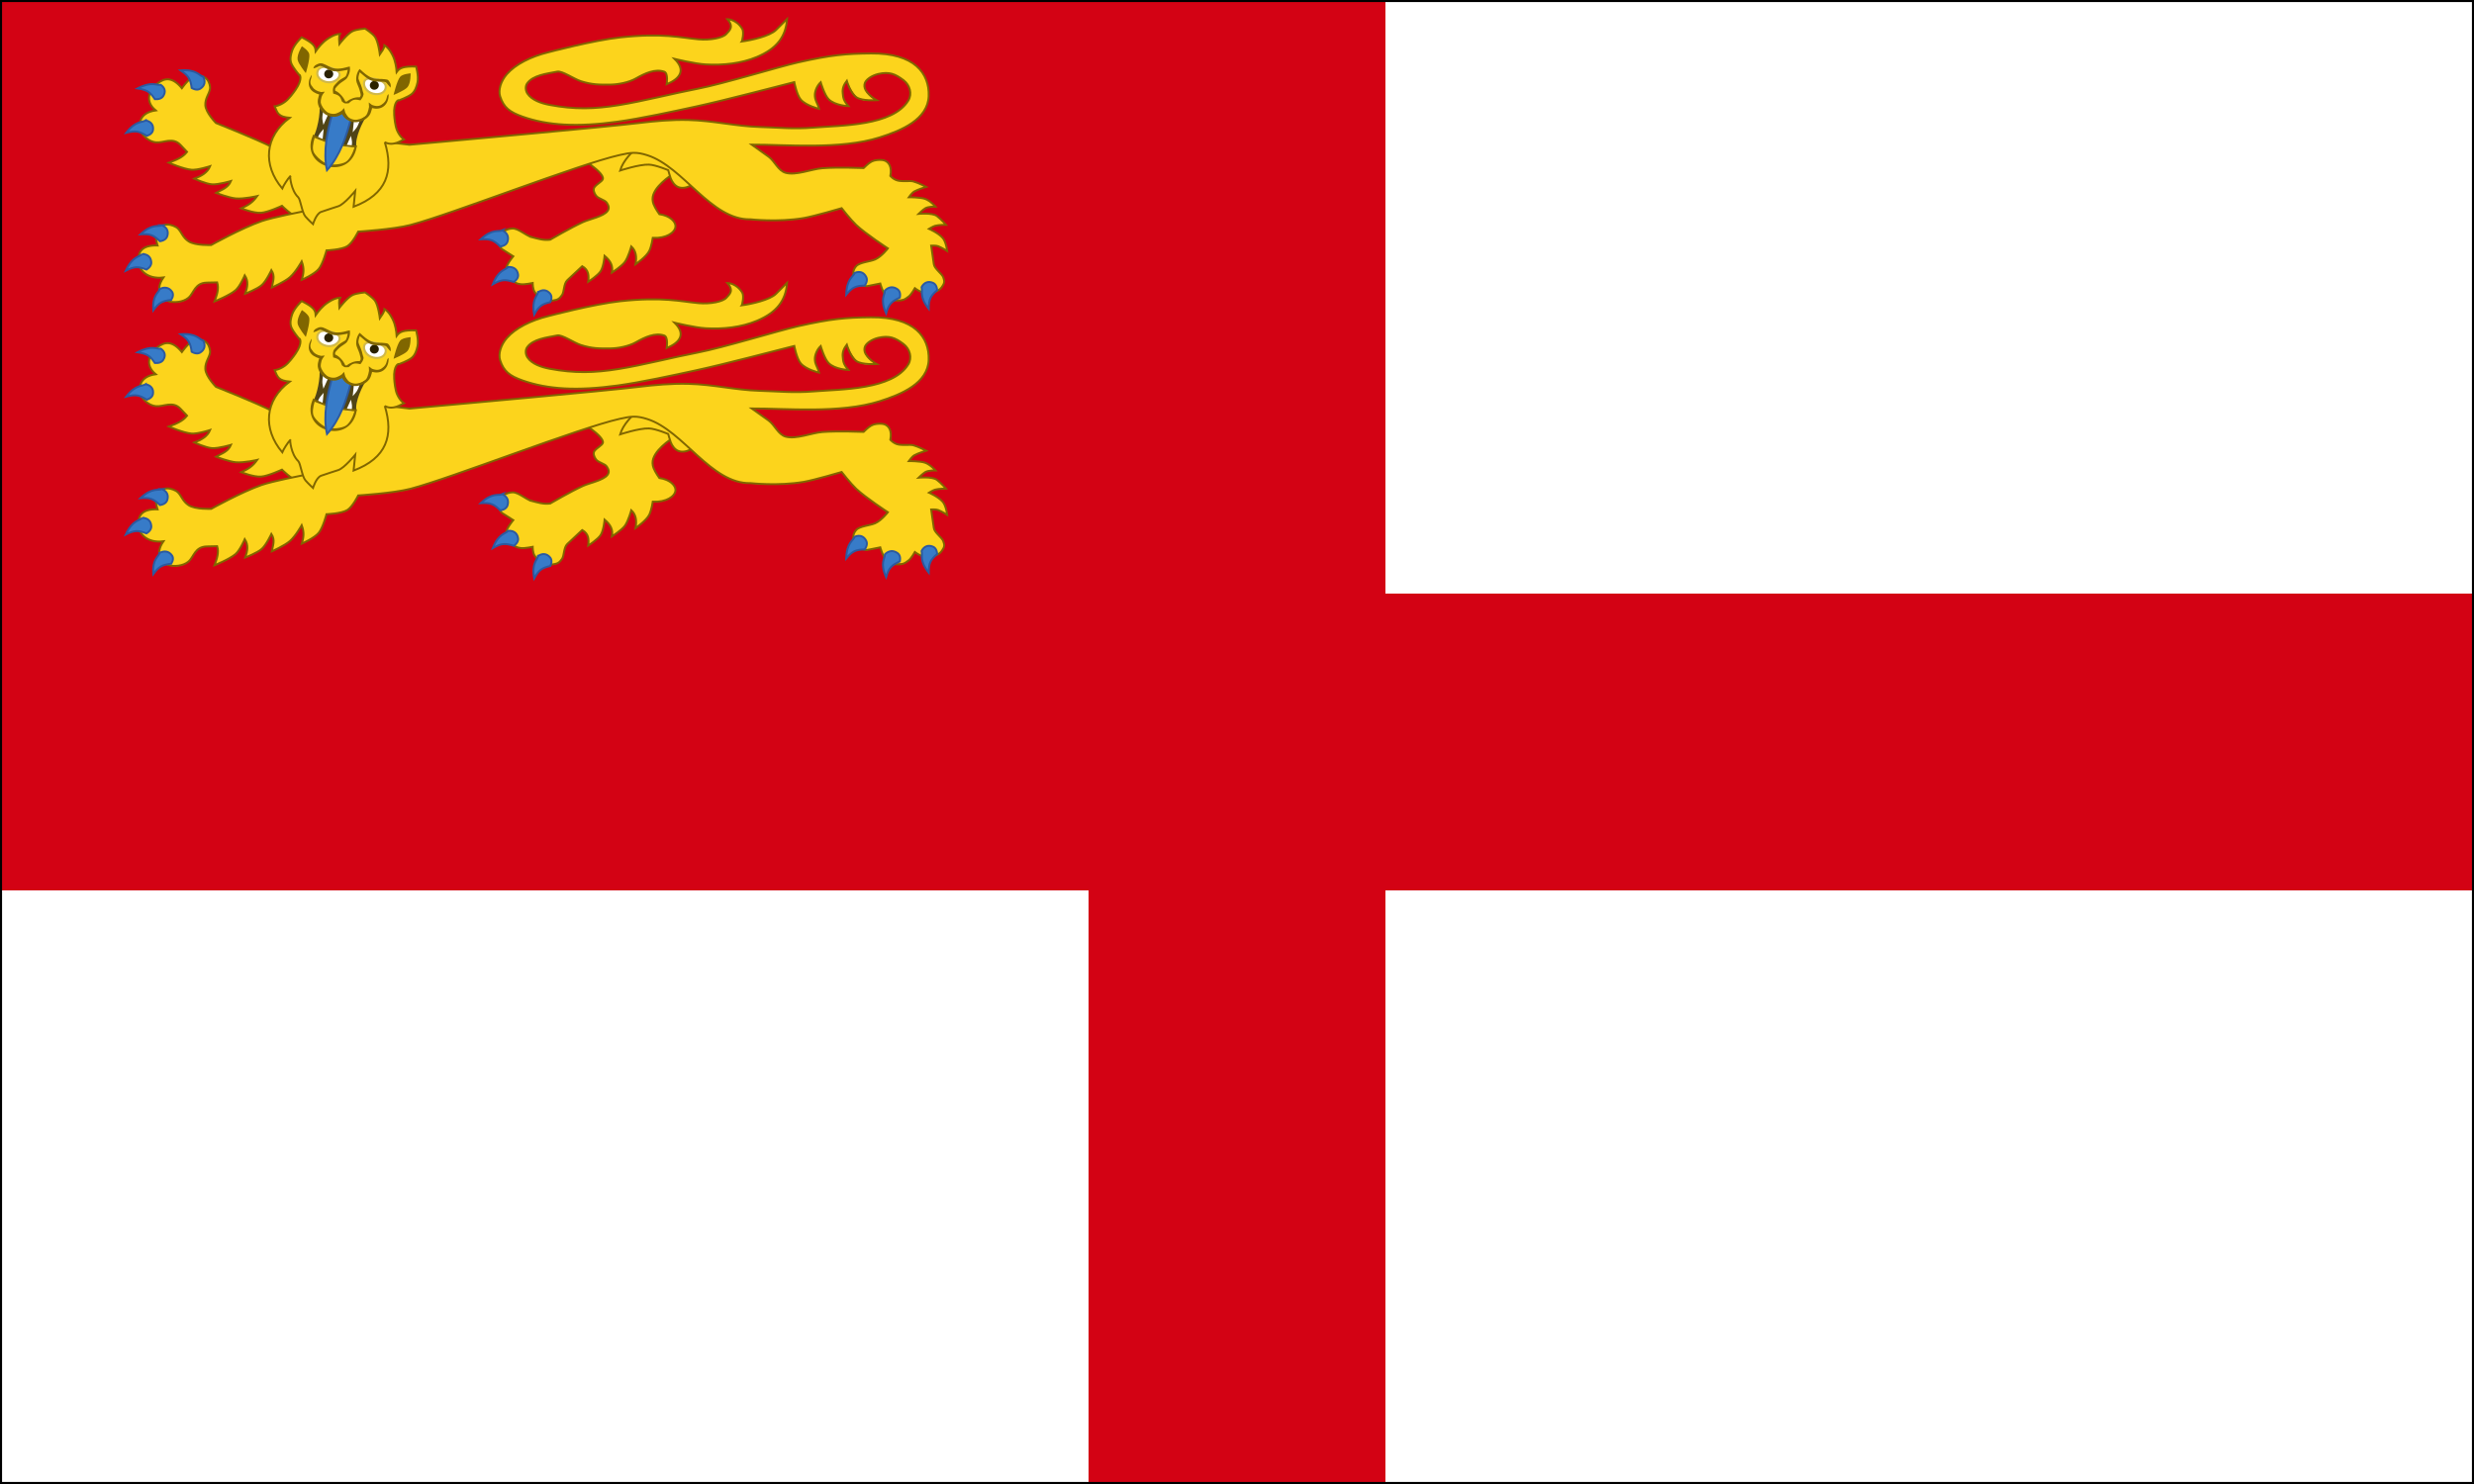 <?xml version="1.0" encoding="UTF-8"?>
<!-- Created with Inkscape (http://www.inkscape.org/) -->
<svg width="600" height="360" version="1.1" viewBox="0 0 600 360" xmlns="http://www.w3.org/2000/svg" xmlns:xlink="http://www.w3.org/1999/xlink">
 <path d="m0 0h600v360h-600z" fill="#fff"/>
 <path d="m0 0v216h264v144h72v-144h264v-72h-264v-144z" fill="#d30214"/>
 <rect width="600" height="360" fill="none" stroke="#000"/>
 <g id="g2" transform="translate(32,83)">
  <path d="m45.07-30.81s-3.205 0.895-4.712 0.529c-1.632-0.4-3.973-2.797-3.973-2.797s-3.359 1.576-5.083 1.697c-1.803 0.128-4.798-1.075-4.798-1.075 1.548-0.7 2.686-1.288 3.883-2.982 0 0-3.173 0.736-5.153 0.576-1.724-0.138-4.834-1.348-4.834-1.348 1.338-0.766 2.913-1.172 3.634-2.882 0 0-3.048 0.906-4.584 0.808-1.531-0.097-4.303-1.373-4.303-1.373 1.637-0.626 3.144-1.392 3.826-3.034 0 0-3.067 0.995-4.533 0.866-2.021-0.177-5.493-1.705-5.493-1.705 1.703-0.629 3.394-1.275 4.421-2.624l-1.568-1.668c-1.891-2.015-4.12-0.472-5.963-0.648-1.808-0.173-3.237-1.65-3.621-2.598-0.672-1.674-0.565-4.557 3.554-5.145-2.853-2.373-1.438-5.072 0.4-6.521 1.767-1.39 3.608-1.679 5.94 1.145 0 0 1.397-1.983 2.329-2.484 1.292-0.698 2.989-0.697 3.861 0.432 0.361 0.464 0.764 1.534 0.62 2.284-0.227 1.186-1.195 2.232-1.128 3.85 0.076 1.834 2.582 4.349 2.582 4.349s9.379 3.718 13.85 5.949c2.38 1.186 6.878 3.939 6.878 3.939l0.155-0.159 7.537-2.167 4.424 12.27z" fill="#fcd41c" fill-rule="evenodd" stroke="#806600" stroke-miterlimit="8" stroke-width=".473"/>
  <path d="m17.27-64.39c0.639 1.165 0.376 2.214-0.664 2.885-0.518 0.334-1.228 0.353-2.122-0.152-0.291-2.156-0.7-2.918-2.678-4.269 3.848-0.282 4.459 1.254 5.464 1.534z" fill="#377bc8" fill-rule="evenodd" stroke="#2c5aa0" stroke-miterlimit="8" stroke-width=".473"/>
  <path d="m6.998-62.42c1.063 0.749 1.25 1.761 0.569 2.757-0.34 0.496-0.981 0.797-2.009 0.723-1.148-1.745-1.834-2.238-4.2-2.608 3.416-1.79 4.603-0.709 5.64-0.872z" fill="#377bc8" fill-rule="evenodd" stroke="#2c5aa0" stroke-miterlimit="8" stroke-width=".473"/>
  <path d="m3.351-53.79c1.301 0.275 1.926 1.133 1.756 2.315-0.082 0.587-0.53 1.115-1.497 1.446-1.827-1.157-2.673-1.345-4.987-0.764 2.294-2.974 3.861-2.442 4.728-2.997z" fill="#377bc8" fill-rule="evenodd" stroke="#2c5aa0" stroke-miterlimit="8" stroke-width=".473"/>
  <path d="m96.89-25.5c-1.398-0.363-3.137-2.105-4.61-2.062-1.551 0.046-2.626 0.917-3.378 2.071-0.359 0.55 0.274 2.564 0.866 2.939l2.716 1.73s-1.627 1.916-1.726 2.974c-0.086 0.92 0.404 1.645 1.095 2.353 0.902 0.924 1.128 1.283 2.532 1.45 0.837 0.099 2.807-0.304 2.807-0.304s-9e-3 1.506 0.497 2.189c0.916 1.238 2.447 2.311 4.159 2.094 1.338-0.17 1.769-0.378 2.453-1.369 0.543-0.786 0.381-2.758 1.275-3.594l3.628-3.395c1.626 0.909 1.619 2.321 1.453 3.779 0 0 2.347-1.525 3.029-2.594 0.71-1.114 0.94-3.709 0.94-3.709 1.54 1.292 2.07 2.466 1.786 4.064 0 0 2.387-1.535 3.142-2.597 0.85-1.195 1.543-3.75 1.543-3.75 1.13 1.022 1.4 2.508 1.024 4.342 0 0 2.665-1.836 3.352-3.28 0.545-1.142 0.839-3.125 0.839-3.125 3.298 0.156 5.39-1.293 5.502-2.744 0.083-1.126-1.256-2.626-3.919-3.007 0 0-1.016-1.404-1.411-2.45-0.273-0.719-0.313-1.544-0.056-2.27 0.511-1.453 1.756-2.695 3.036-3.763 1.755-1.467 5.611-3.35 5.611-3.35l-1.278-5.552-13.34-1.672-14.6 3.878c2.705 1.135 8.8 5.094 8.352 6.659-0.169 0.585-1.431 1.166-2.02 1.958-0.435 0.584-0.069 1.491 0.386 2.073 0.638 0.813 2.119 0.968 2.612 1.736 0.444 0.691 0.655 1.311 0.162 1.983-0.975 1.327-4.344 1.955-5.966 2.696-2.958 1.351-7.952 4.262-7.952 4.262-1.568 0.237-3.091-0.26-4.555-0.638z" fill="#fcd41c" fill-rule="evenodd" stroke="#806600" stroke-miterlimit="8" stroke-width=".473"/>
  <path d="m89.79-27.1c1.227 0.534 1.679 1.535 1.287 2.716-0.194 0.586-0.732 1.04-1.747 1.192-1.575-1.543-2.37-1.899-4.754-1.752 2.819-2.605 4.258-1.756 5.214-2.156z" fill="#377bc8" fill-rule="evenodd" stroke="#2c5aa0" stroke-miterlimit="8" stroke-width=".473"/>
  <path d="m91.26-18.24c1.349-0.073 2.207 0.607 2.385 1.818 0.09 0.601-0.195 1.238-1.042 1.82-2.12-0.659-2.998-0.62-5.089 0.564 1.376-3.533 3.058-3.427 3.746-4.198z" fill="#377bc8" fill-rule="evenodd" stroke="#2c5aa0" stroke-miterlimit="8" stroke-width=".473"/>
  <path d="m98.49-12.12c1.08-0.738 2.144-0.593 2.916 0.34 0.386 0.464 0.48 1.144 0.077 2.062-2.098 0.505-2.804 0.979-3.925 3.027-0.689-3.68 0.761-4.429 0.931-5.43z" fill="#377bc8" fill-rule="evenodd" stroke="#2c5aa0" stroke-miterlimit="8" stroke-width=".473"/>
  <path d="m137.6-43.9s-0.133 4.643-2.075 5.878c-0.837 0.532-2.018 0.772-2.954 0.434-0.905-0.327-1.554-1.258-1.904-2.141-0.227-0.566-0.607-1.99-0.607-1.99s-3.043-1.284-4.664-1.347c-2.385-0.093-7.002 1.441-7.002 1.441 0.737-2.449 2.823-4.486 5.025-6.496l7.757-0.73z" fill="#fcd41c" fill-rule="evenodd" stroke="#806600" stroke-miterlimit="8" stroke-width=".473"/>
  <path d="m147.9-72.92c2.232-0.293 6.804-1.291 8.311-2.798 0.702-0.703 2.671-2.666 2.671-2.666-0.32 4.333-2.524 7.19-7.297 9.203-3.813 1.607-8.24 2.062-12.44 1.826-2.643-0.149-7.559-1.352-7.559-1.352 2.747 2.738 1.435 4.749-1.9 6.166 0 0 0.434-2.695-0.587-3.047-2.204-0.761-4.638 0.356-6.922 1.654-1.69 0.958-4.271 1.448-6.017 1.471-2.909 0.038-4.52 0.043-7.265-0.814-1.654-0.518-4.552-2.571-5.752-2.332-2.591 0.517-5.873 0.851-7.303 2.854-0.497 0.695-0.408 1.764 0.061 2.472 1.053 1.589 3.346 2.377 5.371 2.76 6.011 1.139 10.89 1.016 16.77 0.063 6.062-0.982 13.12-2.829 19.17-3.987 5.998-1.147 19.79-5.369 24.33-6.39 8.032-1.812 11.64-2.122 17.69-2.179 10.58-0.098 14.17 4.845 13.99 10.34-0.192 5.641-6.503 8.345-11.92 10.05-9.523 3.006-22.74 1.735-31.02 1.742 0 0 2.827 2.014 4.107 2.934 1.502 1.079 2.296 3.392 4.133 3.917 2.52 0.72 6.305-0.916 8.944-1.115 3.692-0.278 9.984-0.035 9.984-0.035 0.939-0.899 1.548-1.522 2.539-1.808 0.71-0.205 1.839-0.242 2.419-0.06 1.147 0.362 1.942 1.542 1.52 3.782 0 0 0.812 0.969 2.022 1.168 1.281 0.211 2.763-0.037 3.493 0.151 1.206 0.31 3.173 1.33 3.173 1.33s-2.042 0.631-2.886 1.117c-0.576 0.333-1.331 1.407-1.331 1.407s2.816-0.023 4.005 0.417c1.272 0.47 2.471 1.856 2.471 1.856s-1.698-0.067-2.494 0.409c-0.609 0.363-1.599 1.348-1.599 1.348s3.288-0.318 4.434 0.533c1.013 0.754 2.194 2.119 2.194 2.119s-1.78 0.009-2.618 0.245c-0.543 0.154-1.496 0.745-1.496 0.745s2.306 1.01 3.336 2.219c0.823 0.967 1.077 3.166 1.077 3.166s-1.363-0.868-2.197-1.179c-0.521-0.194-1.689-0.133-1.689-0.133l0.648 4.515c0.158 1.109 1.932 2.273 2.263 3.127 0.418 1.076 0.331 1.487-0.349 2.454-0.87 1.24-2.726 1.533-4.341 1.326-0.893-0.115-2.166-1.088-2.166-1.088s-0.87 1.523-1.472 1.998c-1.005 0.795-1.451 0.709-2.788 0.695-1.028-0.011-1.946-0.162-2.673-0.809-0.838-0.745-1.461-3.019-1.461-3.019l-3.142 0.632c-0.683 0.138-2.782-0.748-3.029-1.333-0.515-1.224-0.593-2.473 0.323-3.498 0.873-0.973 3.346-1.082 4.594-1.636 1.599-0.71 3.102-2.691 3.102-2.691s-5.361-3.504-7.697-5.705c-1.286-1.212-3.516-4.064-3.516-4.064s-6.679 1.972-9.206 2.4c-6.228 1.056-12.91 0.306-12.91 0.306-9.558 0.227-16.24-12.76-25.01-15.55-2.676-0.853-3.922-0.68-6.683-0.06-10.02 2.249-40.88 14.41-50.8 16.99-4.072 1.064-12.64 1.609-12.64 1.609s-1.338 2.738-2.647 3.542c-1.422 0.874-5.045 1.015-5.045 1.015s-0.847 3.258-1.879 4.512c-1.077 1.311-4.095 2.627-4.095 2.627 0.413-1.487 0.654-2.623-0.029-4.473 0 0-1.452 2.618-2.896 3.875-1.257 1.094-4.357 2.484-4.357 2.484 0.218-1.382 0.903-2.706-0.105-4.243 0 0-1.224 2.638-2.321 3.629-1.094 0.989-4.024 2.105-4.024 2.105 0.536-1.501 0.867-2.999-0.11-4.464 0 0-1.16 2.703-2.235 3.629-1.485 1.275-5.099 2.719-5.099 2.719 0.577-1.55 1.132-3.099 0.638-4.624l-2.481 0.054c-2.994 0.066-3.124 2.53-4.488 3.68-1.343 1.132-3.564 1.209-4.642 0.892-1.894-0.56-3.621-2.646-1.413-5.824-3.938 0.504-6.052-1.851-6.097-3.994-0.043-2.056 0.681-3.888 4.667-3.763 0 0-0.558-1.768-0.379-2.71 0.247-1.31 1.365-2.468 2.922-2.379 0.638 0.037 1.833 0.414 2.389 0.969 0.879 0.877 1.148 2.178 2.597 3.119 1.64 1.065 5.477 0.885 5.477 0.885s7.361-4.099 12.24-5.801c2.595-0.904 9.997-2.353 9.997-2.353l-0.205-17.76c4.472 0.162 2.553 0.245 6.327 0.046 5.422-0.286 19.73 1.516 19.73 1.516l10.13-0.916s37.27-3.366 45.3-4.336c4.047-0.488 8.141-0.866 12.22-0.756 6.148 0.166 11.45 1.522 17.23 1.689 4.856 0.141 8.183 0.545 13.02 0.158 6.913-0.551 19.3-0.39 23.08-6.569 0.983-1.604 0.403-3.754-1.15-4.937-2.049-1.557-3.493-2.128-6.158-1.513-1.407 0.325-3.18 1.333-3.327 2.525-0.079 0.646 0.06 1.449 0.683 2.194 1.073 1.284 2.255 1.65 2.255 1.65s-2.994 0.464-4.386-0.483c-1.466-0.996-2.84-4.24-2.84-4.24-0.656 0.852-1.132 1.779-0.987 2.965 0.125 1.023 0.037 1.667 1.359 3.192 0 0-3.183-0.123-4.744-1.649-1.046-1.025-1.961-4.16-1.961-4.16-0.881 0.818-1.4 2.12-1.414 3.071-0.023 1.375 0.657 1.961 1.027 3.395 0 0-3.152-0.75-4.43-2.243-0.992-1.159-1.58-4.253-1.58-4.253-3.583 0.889-16.5 4.326-23.95 5.942-5.256 1.139-13.27 2.888-18.95 3.664-9.753 1.331-16.89 0.93-22.96-1.211-3.159-1.114-4.597-2.224-5.47-4.905-0.496-1.52 0.125-3.706 1.635-5.433 2.108-2.406 5.822-4.259 10-5.289 0 0 11.06-2.936 17.53-3.629 10.37-1.109 14.63 0.09 18.98 0.476 2.83 0.251 5.851-0.342 6.715-1.313 0.726-0.816 1.944-1.707 0.228-3.594 0 0 2.114-0.011 3.573 2.275 0.597 0.934-0.055 3.141-0.055 3.141z" fill="#fcd41c" fill-rule="evenodd" stroke-width=".217"/>
  <path d="m147.9-72.93c2.232-0.292 6.804-1.29 8.311-2.795 0.702-0.703 2.671-2.663 2.671-2.663-0.32 4.329-2.524 7.181-7.297 9.193-3.813 1.606-8.24 2.06-12.44 1.824-2.643-0.149-7.559-1.351-7.559-1.351 2.747 2.735 1.435 4.745-1.9 6.16 0 0 0.434-2.692-0.587-3.044-2.204-0.76-4.638 0.356-6.922 1.653-1.69 0.957-4.271 1.446-6.017 1.47-2.909 0.038-4.52 0.043-7.265-0.813-1.654-0.517-4.552-2.569-5.752-2.33-2.591 0.516-5.873 0.85-7.303 2.851-0.497 0.694-0.408 1.763 0.061 2.47 1.053 1.587 3.346 2.375 5.371 2.757 6.011 1.139 10.89 1.015 16.77 0.062 6.062-0.981 13.12-2.826 19.17-3.984 5.998-1.146 19.79-5.366 24.33-6.387 8.032-1.811 11.64-2.12 17.69-2.177 10.58-0.099 14.17 4.838 13.99 10.33-0.193 5.635-6.503 8.336-11.92 10.04-9.523 3.003-22.74 1.734-31.02 1.741 0 0 2.827 2.012 4.107 2.931 1.502 1.078 2.296 3.389 4.133 3.91 2.52 0.719 6.305-0.915 8.944-1.114 3.692-0.279 9.984-0.035 9.984-0.035 0.939-0.898 1.548-1.521 2.539-1.806 0.71-0.205 1.839-0.242 2.419-0.06 1.147 0.361 1.942 1.54 1.519 3.779 0 0 0.812 0.968 2.022 1.167 1.281 0.211 2.763-0.037 3.493 0.151 1.205 0.309 3.173 1.328 3.173 1.328s-2.042 0.631-2.886 1.116c-0.576 0.333-1.331 1.406-1.331 1.406s2.816-0.023 4.005 0.416c1.272 0.469 2.471 1.854 2.471 1.854s-1.698-0.067-2.494 0.408c-0.609 0.363-1.599 1.347-1.599 1.347s3.288-0.317 4.434 0.532c1.013 0.753 2.194 2.117 2.194 2.117s-1.78 0.009-2.618 0.245c-0.543 0.153-1.496 0.745-1.496 0.745s2.306 1.008 3.336 2.217c0.823 0.966 1.077 3.163 1.077 3.163s-1.363-0.867-2.197-1.178c-0.521-0.194-1.689-0.133-1.689-0.133l0.648 4.509c0.158 1.108 1.932 2.271 2.263 3.124 0.418 1.075 0.331 1.485-0.349 2.452-0.87 1.239-2.726 1.531-4.341 1.325-0.893-0.115-2.166-1.087-2.166-1.087s-0.87 1.522-1.472 1.996c-1.005 0.795-1.494 1.02-2.834 1.005-1.028-0.01-1.901-0.473-2.628-1.119-0.838-0.744-1.461-3.016-1.461-3.016l-3.142 0.632c-0.683 0.138-2.782-0.748-3.029-1.331-0.515-1.223-0.593-2.471 0.323-3.494 0.873-0.972 3.346-1.081 4.594-1.635 1.599-0.709 3.102-2.689 3.102-2.689s-5.361-3.498-7.697-5.699c-1.286-1.211-3.516-4.061-3.516-4.061s-6.679 1.97-9.206 2.398c-6.228 1.055-12.91 0.306-12.91 0.306-9.558 0.226-16.24-12.75-25.01-15.54-2.676-0.852-3.922-0.679-6.683-0.06-10.02 2.247-40.88 14.39-50.8 16.98-4.072 1.063-12.64 1.607-12.64 1.607s-1.338 2.736-2.647 3.539c-1.422 0.873-5.045 1.014-5.045 1.014s-0.847 3.254-1.879 4.505c-1.077 1.309-4.095 2.625-4.095 2.625 0.413-1.486 0.655-2.62-0.029-4.467 0 0-1.452 2.615-2.896 3.869-1.257 1.093-4.357 2.481-4.357 2.481 0.218-1.381 0.903-2.703-0.105-4.237 0 0-1.224 2.636-2.322 3.622-1.094 0.988-4.024 2.103-4.024 2.103 0.536-1.5 0.867-2.996-0.11-4.461 0 0-1.16 2.7-2.235 3.622-1.485 1.274-5.099 2.716-5.099 2.716 0.577-1.548 1.132-3.096 0.638-4.617l-2.481 0.054c-2.994 0.066-3.124 2.527-4.488 3.677-1.343 1.131-3.564 1.208-4.642 0.892-1.894-0.56-3.621-2.644-1.413-5.817-3.938 0.504-6.052-1.849-6.097-3.987-0.042-2.054 0.681-3.885 4.667-3.76 0 0-0.558-1.766-0.379-2.707 0.247-1.309 1.365-2.466 2.922-2.377 0.638 0.037 1.833 0.414 2.389 0.968 0.879 0.876 1.148 2.176 2.597 3.116 1.641 1.064 5.477 0.884 5.477 0.884s7.361-4.096 12.24-5.795c2.595-0.903 9.997-2.351 9.997-2.351l-0.205-17.74c4.472 0.162 2.553 0.245 6.327 0.046 5.422-0.286 19.73 1.514 19.73 1.514l10.13-0.916s37.27-3.363 45.3-4.333c4.047-0.487 8.141-0.865 12.22-0.755 6.148 0.166 11.45 1.521 17.23 1.687 4.856 0.141 8.183 0.544 13.02 0.158 6.913-0.551 19.3-0.391 23.08-6.563 0.983-1.602 0.403-3.75-1.15-4.934-2.049-1.556-3.493-2.125-6.158-1.511-1.407 0.325-3.18 1.332-3.327 2.523-0.079 0.645 0.054 1.211 0.677 1.955 1.073 1.282 2.261 1.884 2.261 1.884s-3.487 0.238-4.878-0.708c-1.464-0.995-2.347-4.006-2.347-4.006-0.656 0.851-1.132 1.777-0.988 2.962 0.125 1.022 0.037 1.665 1.359 3.188 0 0-3.183-0.123-4.744-1.647-1.046-1.024-1.961-4.157-1.961-4.157-0.881 0.817-1.4 2.118-1.415 3.068-0.024 1.373 0.657 1.959 1.027 3.392 0 0-3.152-0.749-4.43-2.241-0.992-1.158-1.58-4.246-1.58-4.246-3.583 0.888-16.5 4.326-23.95 5.939-5.256 1.138-13.27 2.886-18.95 3.661-9.753 1.331-16.89 0.93-22.96-1.209-3.159-1.113-4.597-2.222-5.47-4.899-0.496-1.519 0.125-3.702 1.635-5.427 2.108-2.404 5.822-4.256 10-5.286 0 0 11.06-2.933 17.53-3.626 10.37-1.108 14.63 0.09 18.98 0.475 2.83 0.251 5.851-0.342 6.715-1.311 0.726-0.815 1.944-1.705 0.228-3.59 0 0 2.114-0.012 3.573 2.272 0.597 0.933-0.055 3.138-0.055 3.138z" fill="none" fill-rule="evenodd" stroke="#806600" stroke-miterlimit="8" stroke-width=".473"/>
  <path d="m175.3-16.8c1.212-0.506 2.22-0.127 2.775 0.984 0.277 0.552 0.224 1.259-0.364 2.095-2.155 0.048-2.947 0.37-4.478 2.186 0.112-3.859 1.687-4.294 2.066-5.264z" fill="#377bc8" fill-rule="evenodd" stroke="#2c5aa0" stroke-miterlimit="8" stroke-width=".473"/>
  <path d="m182.6-12.51c0.939-0.959 2.067-1.052 3.077-0.309 0.503 0.369 0.758 1.013 0.557 1.997-2.04 0.956-2.658 1.573-3.336 3.821-1.558-3.446-0.242-4.496-0.298-5.507z" fill="#377bc8" fill-rule="evenodd" stroke="#2c5aa0" stroke-miterlimit="8" stroke-width=".473"/>
  <path d="m191.5-13.34c0.611-1.157 1.623-1.523 2.746-1.054 0.559 0.233 0.963 0.792 1.036 1.792-1.621 1.422-2.026 2.171-2.056 4.509-2.338-2.941-1.406-4.278-1.726-5.245z" fill="#377bc8" fill-rule="evenodd" stroke="#2c5aa0" stroke-miterlimit="8" stroke-width=".473"/>
  <path d="m6.742-12.89c1.192-0.605 2.265-0.357 2.956 0.622 0.342 0.488 0.363 1.155-0.15 2-2.208 0.277-2.986 0.663-4.36 2.529-0.298-3.626 1.271-4.201 1.556-5.149z" fill="#377bc8" fill-rule="evenodd" stroke="#2c5aa0" stroke-miterlimit="8" stroke-width=".473"/>
  <path d="m61.32-48.52c2.011 1.154 4.164-0.498 4.609-0.674 0 0-0.965-0.623-1.637-2.168-0.453-1.039-0.638-2.893-0.694-3.763-0.209-3.231 1.098-3.772 1.145-3.528 0 0 2.173-0.799 3.066-1.51 0.847-0.674 1.224-1.811 1.443-2.855 0.324-1.566-0.344-3.833-0.344-3.833-3.178-0.087-3.979 0.349-4.706 1.325 0 0-0.096-1.587-0.563-3.026-0.234-0.716-0.763-1.779-1.298-2.461-0.548-0.701-1.1-1.013-1.1-1.013-0.004 0.827-0.748 1.602-1.124 2.189 0 0-0.38-3.151-1.21-4.261-0.642-0.856-2.385-1.97-2.371-1.967 0.013 0.003-1.956 0.167-2.953 0.605-1.294 0.566-3.255 3.118-3.255 3.118-0.021-0.689-0.267-1.718 0.158-2.436 0 0-0.639 7e-3 -1.479 0.352-0.816 0.336-1.822 1.005-2.396 1.516-1.15 1.024-2.056 2.355-2.056 2.355-0.074-1.247-0.523-1.953-3.397-3.398 0 0-1.753 1.647-2.279 3.161-0.352 1.01-0.613 2.177-0.228 3.166 0.409 1.045 1.88 2.776 1.88 2.776 0.167-0.188 1.023 0.905-0.832 3.608-0.499 0.728-1.618 2.248-2.549 2.933-1.382 1.02-2.541 1.1-2.541 1.1 0.741 1.784 0.949 2.517 3.651 2.787-6.061 4.502-6.629 11.42-1.803 17.15 0.296-0.715 1.317-2.347 1.929-2.98-0.067-0.048 0.143 3.392 1.929 5.095 0.581 0.553 0.917 3.712 1.757 4.685 0.768 0.886 1.838 1.845 1.838 1.845s0.77-2.536 1.962-2.963c1.199-0.43 3.443-1.128 4.183-1.379 1.487-0.506 4.095-3.712 4.095-3.712l-0.396 3.838c8.028-3.046 9.772-8.477 7.563-15.68z" fill="#fcd41c" fill-rule="evenodd" stroke-width=".217"/>
  <path d="m45.44-57.76c0.394 2.255-0.629 6.774-1.478 8.025l5.292 1.911 5.194 0.434c-0.461-2.068 1.539-6.196 2.549-7.606l-3.81 0.192-1.732-1.616-3.1 0.769z" fill="#504416" fill-rule="evenodd" stroke-width=".217"/>
  <path d="m44.63-48.31c0.683-2.446 1.257-2.642 1.87-3.411l-0.361 3.5z" fill="#fff" fill-rule="evenodd" stroke-width=".217"/>
  <path d="m53.02-46.19c0.641-2.456 0.239-2.895 0.091-3.854l-1.456 3.227z" fill="#fff" fill-rule="evenodd" stroke-width=".217"/>
  <path d="m44.25-49.68c-2.693 6.771 8.284 9.833 9.743 2.427-2.933-0.116-6.009-0.548-9.743-2.427z" fill="#fcd41c" fill-rule="evenodd" stroke-width=".217"/>
  <path d="m43.96-50.37-0.213 0.538c-0.722 1.815-0.523 3.465 0.228 4.718 0.751 1.253 2.028 2.091 3.44 2.465 1.41 0.374 2.961 0.281 4.289-0.44 1.328-0.723 2.379-2.094 2.768-4.07l0.118-0.561-0.595-0.017c-2.898-0.113-5.879-0.534-9.537-2.376zm0.353 0.809c3.223 1.505 7.064 2.181 9.657 2.331-0.405 1.375-1.24 3.027-2.17 3.533-1.057 0.575-3.122 0.779-4.3 0.467-1.179-0.313-2.724-1.697-3.32-2.691-0.525-0.878-0.258-2.315 0.13-3.641z" fill="#806600" fill-rule="evenodd" stroke-width=".217"/>
  <path d="m48.66-55.71c-1.276 4.44-2.366 9.452-1.359 14.01 3.183-3.511 4.755-8.35 5.886-12.83 0.003-0.179-0.903-0.549-1.021-0.687-0.287-0.341-0.78-1.149-0.78-1.149s-0.897 0.589-1.407 0.723z" fill="#377bc8" fill-rule="evenodd" stroke="#2c5aa0" stroke-miterlimit="8" stroke-width=".473"/>
  <path d="m46.53-56.55c-0.641 2.456-0.239 2.895-0.093 3.854l1.456-3.227z" fill="#fff" fill-rule="evenodd" stroke-width=".217"/>
  <path d="m55.41-54.31c-0.681 2.446-1.257 2.641-1.87 3.411l0.361-3.5z" fill="#fff" fill-rule="evenodd" stroke-width=".217"/>
  <path d="m50.34-64.63c-0.277 1.031-1.767 1.847-3.319 1.459-1.55-0.387-2.302-1.466-2.025-2.495 0.279-1.031 1.407-1.346 2.959-0.959 1.552 0.387 2.664 0.964 2.385 1.995z" fill="#fff" fill-rule="evenodd" stroke-width=".217"/>
  <path d="m48.78-64.79c-0.155 0.573-0.752 0.919-1.334 0.774-0.582-0.145-0.929-0.726-0.773-1.299 0.155-0.573 0.752-0.919 1.334-0.774 0.582 0.145 0.929 0.727 0.773 1.299z" fill="#2b2200" fill-rule="evenodd" stroke-width=".217"/>
  <path d="m48.03-66.85c-0.806-0.201-1.545-0.218-2.125-0.037-0.578 0.18-0.995 0.597-1.153 1.189-0.161 0.591-0.015 1.201 0.375 1.701 0.387 0.501 1.012 0.909 1.833 1.113 1.674 0.417 3.289-0.442 3.618-1.658 0.163-0.608-0.11-1.135-0.598-1.496-0.486-0.359-1.157-0.616-1.949-0.813zm-0.132 0.492c0.762 0.189 1.384 0.452 1.771 0.737 0.386 0.285 0.523 0.534 0.409 0.956-0.23 0.845-1.554 1.647-2.986 1.291-0.729-0.182-1.25-0.519-1.554-0.913-0.306-0.394-0.407-0.847-0.287-1.286 0.118-0.439 0.385-0.706 0.829-0.844 0.442-0.137 1.074-0.126 1.818 0.06z" fill="#d1b948" fill-rule="evenodd" stroke-width=".217"/>
  <path d="m56.31-63.14c-0.278 1.031 0.61 2.438 2.163 2.826 1.551 0.387 2.755-0.205 3.033-1.235 0.278-1.031-0.548-1.833-2.1-2.22-1.553-0.387-2.816-0.401-3.095 0.63z" fill="#fff" fill-rule="evenodd" stroke-width=".217"/>
  <path d="m57.73-62.56c-0.155 0.573 0.193 1.155 0.774 1.299 0.582 0.145 1.179-0.201 1.334-0.774 0.155-0.573-0.192-1.154-0.774-1.299-0.581-0.145-1.179 0.201-1.334 0.774z" fill="#2b2200" fill-rule="evenodd" stroke-width=".217"/>
  <path d="m59.47-64c0.807 0.201 1.461 0.531 1.876 0.96 0.415 0.428 0.568 0.987 0.408 1.578-0.16 0.591-0.595 1.056-1.188 1.312-0.593 0.257-1.346 0.321-2.167 0.116-1.674-0.417-2.651-1.922-2.323-3.139 0.164-0.608 0.67-0.941 1.279-1.028 0.607-0.086 1.323 0.002 2.114 0.199zm-0.133 0.492c-0.76-0.19-1.436-0.251-1.92-0.183-0.482 0.069-0.727 0.222-0.841 0.644-0.228 0.844 0.525 2.165 1.956 2.522 0.731 0.182 1.355 0.13 1.821-0.071 0.467-0.201 0.783-0.551 0.902-0.99 0.118-0.439 0.02-0.797-0.297-1.124-0.318-0.327-0.875-0.612-1.62-0.798z" fill="#d1b948" fill-rule="evenodd" stroke-width=".217"/>
  <path d="m43.55-64.36-0.299 1.973 0.48 0.722c-1.394-0.569 1.786 0.958 2.449 1.278l-0.838 2.215 1.335 2.434 2.359 0.731 2.202-0.924 1.51 1.919 2.067 0.393 2.617-1.639 1.027-1.79 1.653-0.147 1.399-0.707 0.471-1.742c-1.297 0.961-2.579 1.904-5.261 0.896-0.051 1.384-0.38 2.253-0.859 2.758-0.57 0.602-1.358 0.685-2.142 0.507-0.979-0.223-1.832-1.277-2.227-1.838-0.952 0.593-1.768 1.048-2.369 0.874-1.251-0.361-1.961-1.067-2.182-1.9-0.231-0.88 0.088-1.903 0.9-2.808-4.955-1.131-3.21-2.471-4.293-3.207z" fill="#fcd41c" fill-rule="evenodd" stroke-width=".217"/>
  <path d="m43.61-64.85c-0.827 1.146-0.938 2.35-0.429 3.264 0.425 0.763 1.263 1.229 2.235 1.514-0.052 0.154-0.067 0.179-0.132 0.403-0.137 0.487-0.279 1.056-0.211 1.599 0.143 1.115 0.794 1.993 1.626 2.656 0.727 0.578 1.695 0.802 2.589 0.732 0.55-0.043 1.034-0.264 1.419-0.472 0.138-0.074 0.155-0.092 0.267-0.162 0.225 0.43 0.562 0.951 1.181 1.349 0.745 0.478 1.696 0.733 2.621 0.566 1.064-0.19 2.079-0.653 2.767-1.562 0.334-0.443 0.498-1.006 0.624-1.496 0.046-0.175 0.036-0.182 0.065-0.321 1.042 0.273 2.023 0.154 2.752-0.369 0.87-0.622 1.325-1.726 1.269-3.021-0.751 0.4-0.054 1.487-1.698 2.547-0.534 0.382-1.317 0.485-2.339 0.069l-0.783-0.599 0.069 1.075s-0.062 0.366-0.173 0.805c-0.113 0.438-0.311 0.953-0.452 1.137-0.498 0.659-1.374 1.007-2.264 1.166-0.597 0.107-1.334-0.077-1.876-0.424-0.517-0.332-1.001-1.275-1.027-1.369l-0.272-1.035-0.524 0.598c-0.13 0.147-0.496 0.309-0.811 0.479-0.317 0.17-0.69 0.315-1 0.339-0.647 0.051-1.395-0.137-1.862-0.507-0.698-0.555-1.354-1.496-1.458-2.305-0.028-0.227 0.058-0.769 0.183-1.204 0.122-0.437 0.374-0.788 0.374-0.788l0.429-0.569-0.885 0.079c-1.025-0.183-1.754-0.66-2.068-1.222-1.122-1.16-0.147-2.055-0.208-2.95z" fill="#806600" fill-rule="evenodd" stroke-width=".217"/>
  <path d="m52.84-66.86-0.571 0.108s-1.976 0.681-3.533 0.287c-0.633-0.16-1.492-0.775-2.372-1.08-0.441-0.153-0.902-0.14-1.379 0.106-0.479 0.247-0.807 0.328-1 1.036 0.593-0.111 0.973-0.333 1.455-0.561 0.116-0.06 0.295-0.066 0.609 0.043 0.625 0.217 1.504 0.871 2.461 1.114 1.375 0.346 3.131-0.162 3.828-0.256-0.072 0.283-0.189 1.114-0.483 1.556-0.15 0.224-1.28 0.683-1.793 1.186-0.258 0.251-0.51 0.507-0.722 0.745-0.212 0.238-0.39 0.428-0.492 0.725-0.208 0.597-0.076 1.221-0.076 1.221l0.032 0.335 0.327 0.092c1.211 0.35 1.429 0.775 1.745 1.685l0.051 0.143 0.11 0.082c0.13 0.107 0.225 0.192 0.339 0.259 0.114 0.066 0.263 0.119 0.396 0.131 0.266 0.023 0.313-0.031 0.559-0.024l0.208 0.008 0.161-0.145c0.737-0.647 1.152-0.916 2.388-0.655l0.324 0.069 0.205-0.274s0.422-0.485 0.543-1.105c0.059-0.307-0.095-0.46-0.16-0.767-0.065-0.307-0.154-0.648-0.253-0.988-0.194-0.679-0.798-1.91-0.815-2.177-0.034-0.523 0.233-1.231 0.314-1.509 0.565 0.408 1.84 1.806 3.208 2.142 0.959 0.236 2.057 0.074 2.715 0.177 0.328 0.051 0.482 0.14 0.553 0.246l0.988 1.171c0.19-0.709-0.059-1.149-0.355-1.588-0.293-0.439-0.546-0.381-1.007-0.453-0.924-0.144-1.987-0.008-2.62-0.163-1.559-0.384-3.081-1.969-3.081-1.969l-0.445-0.361-0.318 0.486s-0.58 0.901-0.489 2.303c0.034 0.541 0.605 1.584 0.796 2.251 0.095 0.333 0.183 0.658 0.238 0.917 0.054 0.26 0.049 0.475 0.048 0.469-0.022 0.119-0.134 0.288-0.232 0.454-1.165-0.133-2.44 0.444-3.148 1.023-0.126 0.006-0.298 0.001-0.287 0.005-0.018-0.011-0.063-0.052-0.101-0.08-0.325-0.849-1.331-2.136-2.429-2.57-0.004-0.191-0.014-0.389 0.026-0.505-0.002 0.006 0.112-0.182 0.291-0.383 0.18-0.202 0.42-0.444 0.672-0.691 0.506-0.494 1.573-0.995 1.878-1.451 0.789-1.183 0.738-2.242 0.738-2.242z" fill="#806600" fill-rule="evenodd" stroke-width=".217"/>
  <path d="m61.32-48.52c2.011 1.154 4.164-0.498 4.609-0.674 0 0-0.965-0.623-1.637-2.168-0.453-1.039-0.638-2.893-0.694-3.763-0.209-3.231 1.098-3.772 1.145-3.528 0 0 2.173-0.799 3.066-1.51 0.847-0.674 1.224-1.811 1.443-2.855 0.324-1.566-0.344-3.833-0.344-3.833-3.178-0.087-3.979 0.349-4.706 1.325 0 0-0.096-1.587-0.563-3.026-0.234-0.716-0.763-1.779-1.298-2.461-0.548-0.701-1.1-1.013-1.1-1.013-0.004 0.827-0.748 1.602-1.124 2.189 0 0-0.38-3.151-1.21-4.261-0.642-0.856-2.371-1.967-2.371-1.967s-1.956 0.167-2.953 0.605c-1.294 0.566-3.255 3.118-3.255 3.118-0.021-0.689-0.267-1.718 0.158-2.436 0 0-0.639 7e-3 -1.479 0.352-0.816 0.336-1.822 1.005-2.396 1.516-1.15 1.024-2.056 2.355-2.056 2.355-0.074-1.247-0.523-1.953-3.397-3.398 0 0-1.753 1.647-2.279 3.161-0.352 1.01-0.613 2.177-0.228 3.166 0.409 1.045 1.88 2.776 1.88 2.776 0.167-0.188 1.023 0.905-0.832 3.608-0.499 0.728-1.618 2.248-2.549 2.933-1.382 1.02-2.541 1.1-2.541 1.1 0.741 1.784 0.949 2.517 3.651 2.787-6.061 4.502-6.629 11.42-1.803 17.15 0.296-0.715 1.317-2.347 1.929-2.98-0.067-0.048 0.143 3.392 1.929 5.095 0.581 0.553 0.917 3.712 1.757 4.685 0.768 0.886 1.838 1.845 1.838 1.845s0.77-2.536 1.962-2.963c1.199-0.43 3.443-1.128 4.183-1.379 1.487-0.506 4.095-3.712 4.095-3.712l-0.396 3.838c8.028-3.046 9.772-8.477 7.563-15.68z" fill="none" fill-rule="evenodd" stroke="#806600" stroke-miterlimit="8" stroke-width=".473"/>
  <path d="m41.22-71.78s1.646 1.036 1.791 1.938c0.193 1.228-0.838 4.577-0.838 4.577s-1.826-2.233-1.995-3.244c-0.216-1.271 1.041-3.271 1.041-3.271z" fill="#806600" fill-rule="evenodd" stroke-width=".217"/>
  <path d="m67.58-65.21s-1.965 0.136-2.546 0.857c-0.793 0.982-1.584 4.391-1.584 4.391s2.725-1.099 3.386-1.903c0.832-1.01 0.744-3.345 0.744-3.345z" fill="#806600" fill-rule="evenodd" stroke-width=".217"/>
  <path d="m7.286-28.35c1.224 0.516 1.669 1.502 1.271 2.674-0.199 0.584-0.743 1.039-1.757 1.2-1.567-1.509-2.361-1.852-4.747-1.681 2.841-2.612 4.274-1.787 5.233-2.193z" fill="#377bc8" fill-rule="evenodd" stroke="#2c5aa0" stroke-miterlimit="8" stroke-width=".473"/>
  <path d="m2.488-21.37c1.329 0.005 2.118 0.744 2.202 1.979 0.041 0.615-0.286 1.245-1.161 1.784-2.027-0.79-2.891-0.801-5.029 0.275 1.618-3.504 3.256-3.293 3.989-4.038z" fill="#377bc8" fill-rule="evenodd" stroke="#2c5aa0" stroke-miterlimit="8" stroke-width=".473"/>
 </g>
 <use transform="translate(0,64)" xlink:href="#g2"/>
</svg>
